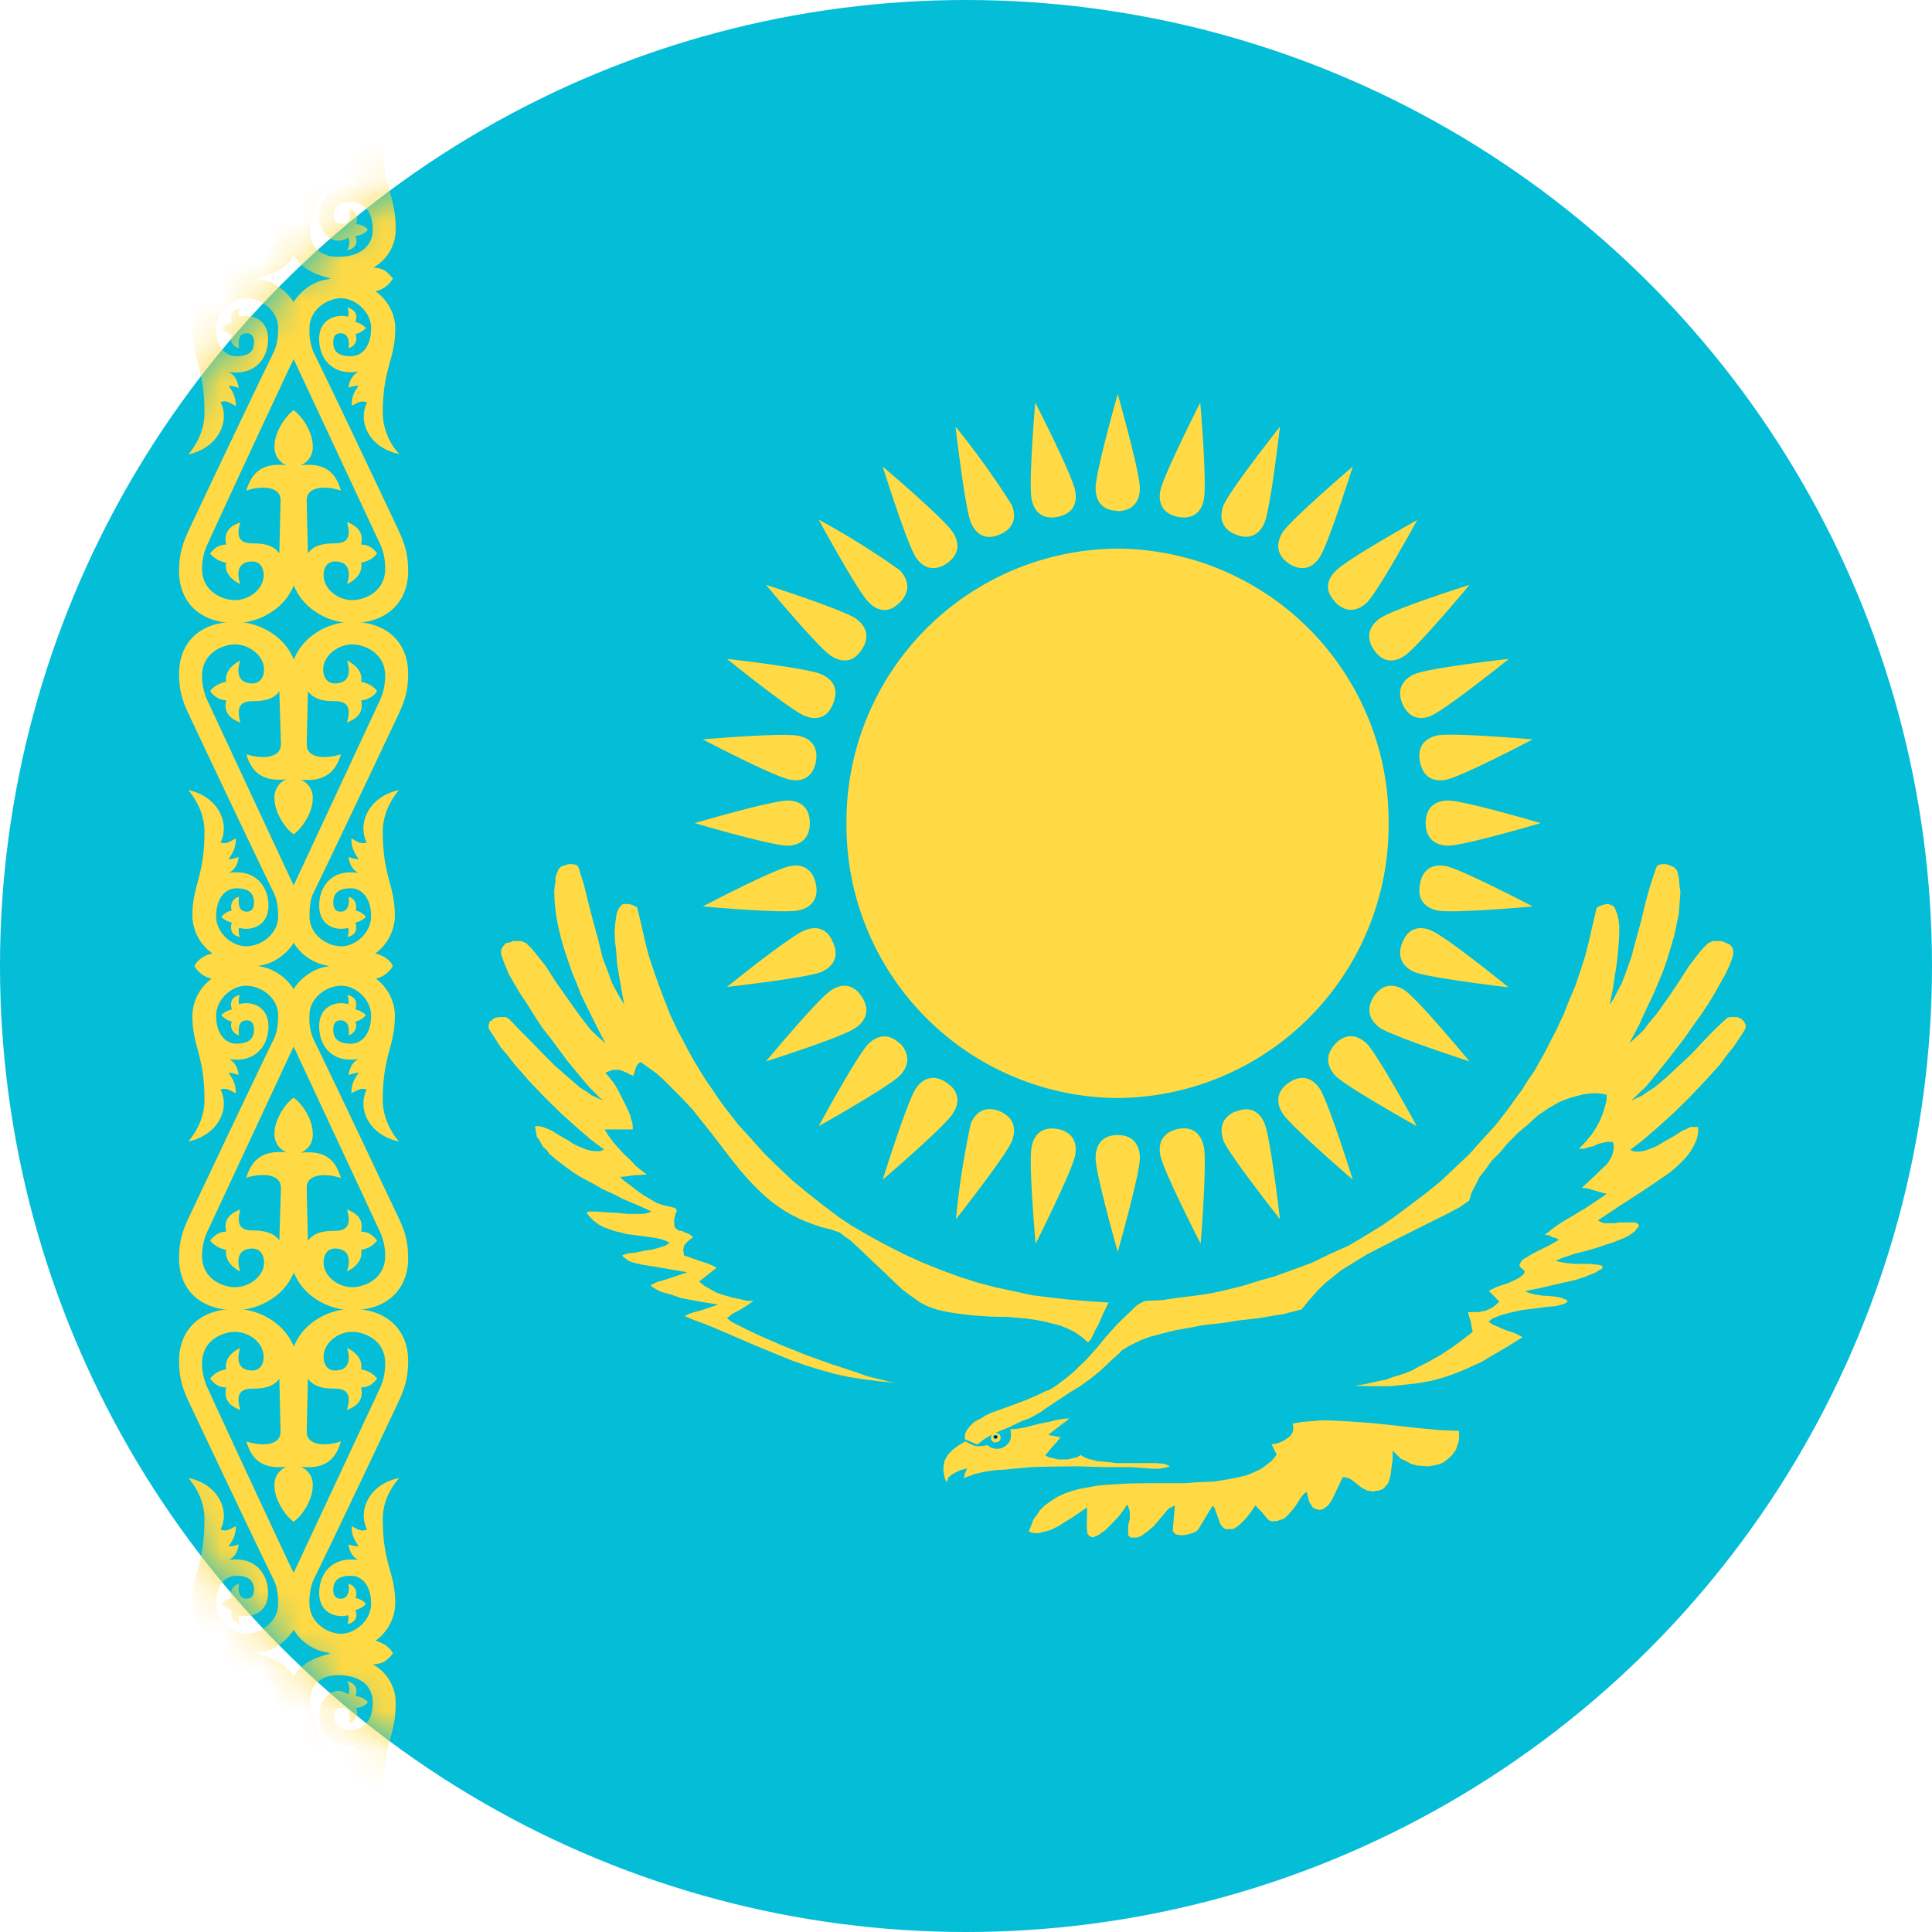 <?xml version="1.0" encoding="UTF-8" standalone="no"?>
<svg
   data-v-aa443e22=""
   viewBox="0 0 48 48"
   focusable="false"
   role="img"
   class="ico__svg"
   version="1.1"
   id="svg15"
   sodipodi:docname="KZ.svg"
   inkscape:version="1.3.2 (091e20e, 2023-11-25, custom)"
   xmlns:inkscape="http://www.inkscape.org/namespaces/inkscape"
   xmlns:sodipodi="http://sodipodi.sourceforge.net/DTD/sodipodi-0.dtd"
   xmlns="http://www.w3.org/2000/svg"
   xmlns:svg="http://www.w3.org/2000/svg">
  <sodipodi:namedview
     id="namedview15"
     pagecolor="#ffffff"
     bordercolor="#000000"
     borderopacity="0.25"
     inkscape:showpageshadow="2"
     inkscape:pageopacity="0.0"
     inkscape:pagecheckerboard="0"
     inkscape:deskcolor="#d1d1d1"
     inkscape:zoom="17.104167"
     inkscape:cx="24"
     inkscape:cy="24"
     inkscape:window-width="1920"
     inkscape:window-height="1017"
     inkscape:window-x="-8"
     inkscape:window-y="-8"
     inkscape:window-maximized="1"
     inkscape:current-layer="svg15" />
  <g
     clip-path="url(#a)"
     id="g15">
    <circle
       cx="24"
       cy="24"
       fill="#04BDD6"
       r="24"
       id="circle1" />
    <mask
       height="48"
       id="b"
       maskUnits="userSpaceOnUse"
       style="mask-type:alpha"
       width="48"
       x="0"
       y="0">
      <circle
         cx="24"
         cy="24"
         fill="#D9D9D9"
         r="24"
         id="circle2" />
    </mask>
    <g
       mask="url(#b)"
       id="g14">
      <path
         d="M7.2 14c0 .98.86 1.48 1.54 1.48.91 0 1.4-.56 1.4-1.28 0-.41-.07-.67-.26-1.07 0 0-1.5-3.18-2.1-4.4a1.4 1.4 0 0 1-.09-.59c0-.4.38-.72.78-.73.36 0 .75.34.75.74 0 .49-.25.7-.5.7-.32 0-.44-.12-.44-.35 0-.15.07-.22.18-.22.27 0 .2.37.2.37a.25.25 0 0 0 .17-.35c.1-.02.2-.08.26-.15A.5.5 0 0 0 8.83 8c.07-.2-.02-.31-.2-.36.03.07.04.15.02.23-.28-.08-.72.05-.72.55s.34.92.98.81a.5.5 0 0 0-.25.4.88.88 0 0 1 .25-.05c-.08.13-.18.24-.17.5.11-.05.22-.15.38-.08-.24.47.05 1.13.8 1.28a1.53 1.53 0 0 1-.41-1.02c0-1.13.31-1.32.31-2.1 0-.34-.17-.7-.5-.93v.01a.66.66 0 0 0 .44-.32 2.93 2.93 0 0 0-1.61.02c-.45.05-.76.4-.86.57a1.8 1.8 0 0 0 0 1.4l2.14 4.58c.1.2.14.42.14.64 0 .58-.52.78-.82.78-.35 0-.71-.27-.71-.62 0-.21.11-.34.28-.34.4 0 .38.34.3.56.25-.11.4-.32.35-.53.16-.03.3-.1.4-.23-.1-.13-.21-.22-.4-.22.08-.34-.14-.48-.35-.56.07.25.11.53-.3.53-.3 0-.53.05-.67.25l-.03-1.3c-.02-.39.51-.38.85-.26-.13-.45-.39-.7-1-.63a.48.48 0 0 0 .3-.48c0-.36-.28-.76-.48-.89L7.2 14Zm.1 30.54s-.46.4-.62.2c-.24-.32.77-1.88.77-2.43 0-.9-.6-1.15-1.32-1.28-.5-.08-1.3.04-1.3.04.15.2.25.27.5.28a1.08 1.08 0 0 0-.57.98c0 .78.32 1.1.32 1.97 0 .49-.4 1.1-.4 1.1.7-.07 1.04-.72.85-1.24a.34.34 0 0 1 .3.1c.04-.15-.04-.32-.14-.46.08-.05.15-.02.28 0 0-.14-.1-.3-.31-.45.62.17 1-.28 1-.74 0-.35-.23-.6-.47-.6a.47.47 0 0 0-.25.08c-.05-.1-.02-.22.02-.32-.17.05-.28.15-.2.37a.43.43 0 0 0-.31.14.36.36 0 0 0 .3.15c-.09.2.02.31.18.4 0 0-.1-.4.15-.4.12 0 .22.04.22.2s-.13.36-.43.35c-.3-.01-.53-.2-.53-.69 0-.44.35-.66.81-.68.42 0 .74.22.74.66 0 .58-.83 1.91-.83 2.43 0 .4.34.61.68.61.44 0 .81-.44.81-.44l-.25-.33ZM7.2 34c0-.98.86-1.48 1.54-1.48.91 0 1.4.56 1.4 1.28 0 .41-.07.67-.26 1.07 0 0-1.5 3.18-2.1 4.4a1.4 1.4 0 0 0-.09.59c0 .4.38.72.78.73.36 0 .75-.34.75-.74 0-.49-.25-.7-.5-.7-.32 0-.44.13-.44.35 0 .15.07.22.18.22.27 0 .2-.37.2-.37a.25.25 0 0 1 .17.35c.1.02.2.07.26.15a.5.5 0 0 1-.26.15c.07.2-.02.31-.2.35a.37.37 0 0 0 .02-.22c-.28.08-.72-.05-.72-.55s.34-.92.98-.82c-.15-.07-.23-.22-.25-.39a.9.9 0 0 0 .25.05c-.08-.13-.18-.25-.17-.5.11.05.22.15.38.08-.24-.47.05-1.13.8-1.28-.28.32-.41.67-.41 1.02 0 1.13.31 1.32.31 2.1a1.17 1.17 0 0 1-.5.93v-.01c.22.06.36.17.44.31-.5.15-1.22.15-1.61-.01a1.2 1.2 0 0 1-.86-.58 1.78 1.78 0 0 1 0-1.39l2.14-4.58c.1-.2.14-.42.14-.64 0-.58-.52-.78-.82-.78-.35 0-.71.27-.71.62 0 .21.11.34.28.34.4 0 .38-.34.3-.56.25.11.4.32.35.53.16.03.3.1.4.23-.1.13-.21.22-.4.22.08.34-.14.48-.35.56.07-.25.11-.53-.3-.53-.3 0-.53-.05-.67-.25l-.03 1.3c-.02.39.51.38.85.26-.13.45-.39.7-1 .63a.48.48 0 0 1 .3.47c0 .37-.28.77-.48.9L7.2 34Z"
         fill="#FFDA44"
         id="path2" />
      <path
         d="M7.4 34c0-.98-.87-1.48-1.55-1.48-.92 0-1.4.56-1.4 1.28 0 .41.07.67.26 1.07 0 0 1.5 3.18 2.1 4.4.07.16.1.33.1.59 0 .4-.39.72-.78.73-.37 0-.76-.34-.76-.74 0-.49.25-.7.5-.7.32 0 .44.13.44.35 0 .15-.07.22-.18.22-.27 0-.19-.37-.19-.37a.25.25 0 0 0-.18.35c-.1.02-.2.07-.26.15a.5.5 0 0 0 .26.15c-.06.2.02.31.2.35a.37.37 0 0 1-.02-.22c.29.08.72-.05.72-.55s-.34-.92-.98-.82c.15-.07.23-.22.25-.39a.9.9 0 0 1-.25.05c.08-.13.18-.25.18-.5-.12.05-.23.15-.38.08.24-.47-.06-1.13-.8-1.28.27.32.4.67.4 1.02 0 1.13-.3 1.32-.3 2.1a1.16 1.16 0 0 0 .49.93v-.01a.66.66 0 0 0-.44.31c.5.15 1.22.15 1.61-.01.45-.05.76-.4.86-.58.09-.17.27-.81 0-1.39-.3-.63-1.7-3.63-2.13-4.58-.1-.2-.15-.42-.15-.64 0-.58.52-.78.82-.78.35 0 .71.27.71.62 0 .21-.11.34-.28.34-.4 0-.38-.34-.3-.56-.25.11-.4.32-.35.53-.16.03-.3.1-.4.23.1.13.21.22.4.22-.08.34.14.48.35.56-.07-.25-.11-.53.3-.53.3 0 .53-.05.67-.25l.03 1.3c.02.39-.51.38-.85.26.13.45.4.7 1 .63a.48.48 0 0 0-.3.47c0 .37.29.77.48.9L7.4 34Zm-.1 10.54s.45.4.6.2c.26-.32-.76-1.88-.76-2.43 0-.9.6-1.15 1.33-1.28.49-.08 1.3.04 1.3.04-.16.2-.26.27-.51.28a1.08 1.08 0 0 1 .57.98c0 .78-.31 1.1-.31 1.97 0 .49.39 1.1.39 1.1-.7-.07-1.04-.72-.84-1.24a.34.34 0 0 0-.3.1c-.05-.15.03-.32.14-.46-.1-.05-.15-.02-.3 0 .02-.14.1-.3.32-.45-.62.17-1-.28-1-.74 0-.35.24-.6.47-.6.1 0 .18.04.25.09.05-.1.03-.23-.02-.33.17.05.28.16.2.37a.44.44 0 0 1 .31.15.37.37 0 0 1-.3.14c.09.2-.02.31-.17.4 0 0 .1-.4-.16-.4-.11 0-.22.04-.22.2s.13.36.43.35c.3-.01.54-.2.54-.69 0-.44-.36-.66-.82-.67-.42-.02-.74.21-.74.65 0 .58.83 1.91.83 2.43 0 .4-.34.61-.68.61-.44 0-.81-.44-.81-.44l.26-.33Zm-.1-27.61c0-.98.86-1.48 1.54-1.48.91 0 1.4.55 1.4 1.28 0 .41-.07.67-.26 1.06 0 0-1.5 3.18-2.1 4.41-.07.15-.09.33-.09.58 0 .4.38.72.78.73.36.01.75-.34.75-.74 0-.48-.25-.7-.5-.7-.32 0-.44.13-.44.35 0 .16.07.23.18.23.27 0 .2-.37.2-.37a.25.25 0 0 1 .17.34c.1.02.2.08.26.16a.5.5 0 0 1-.26.14c.06.21-.02.32-.2.36a.37.37 0 0 0 .02-.23c-.29.09-.72-.04-.72-.55 0-.5.34-.92.98-.81-.16-.08-.23-.23-.25-.4a.9.9 0 0 0 .25.06c-.08-.14-.18-.25-.18-.52.12.06.23.16.38.1-.24-.48.06-1.14.8-1.3-.27.33-.4.68-.4 1.03 0 1.13.3 1.32.3 2.1a1.17 1.17 0 0 1-.49.93c.22.05.36.16.44.3-.5.15-1.23.15-1.62 0a1.2 1.2 0 0 1-.85-.58 1.8 1.8 0 0 1 0-1.4l2.13-4.57c.1-.2.15-.43.15-.65 0-.57-.52-.78-.82-.78-.35 0-.72.28-.72.62 0 .22.12.35.29.35.4 0 .38-.35.3-.57.25.12.4.32.35.53.16.03.3.1.4.23a.52.52 0 0 1-.4.23c.08.33-.14.47-.35.55.07-.24.11-.53-.3-.53-.3 0-.53-.05-.67-.25l-.03 1.3c-.02.4.51.38.85.27-.13.44-.4.69-1 .63a.48.48 0 0 1 .3.47c0 .36-.29.77-.48.89l-.09-3.8Z"
         fill="#FFDA44"
         id="path3" />
      <path
         d="M7.4 16.93c0-.98-.87-1.48-1.55-1.48-.92 0-1.4.55-1.4 1.28 0 .41.07.67.26 1.06 0 0 1.5 3.18 2.1 4.41.07.15.1.33.1.58 0 .4-.39.72-.78.73-.37.01-.76-.34-.76-.74 0-.48.25-.7.5-.7.32 0 .44.13.44.35 0 .16-.07.23-.18.23-.27 0-.19-.37-.19-.37a.25.25 0 0 0-.18.34c-.1.02-.2.08-.26.16a.5.5 0 0 0 .26.14c-.06.21.02.32.2.36a.37.37 0 0 1-.02-.23c.29.09.73-.04.73-.55 0-.5-.35-.92-.99-.81.16-.08.23-.23.25-.4a.9.9 0 0 1-.25.06c.08-.14.18-.25.18-.52-.12.06-.23.16-.38.1.24-.48-.06-1.14-.8-1.3.27.33.4.68.4 1.03 0 1.13-.3 1.32-.3 2.1a1.17 1.17 0 0 0 .5.93.66.66 0 0 0-.45.3c.5.15 1.23.15 1.62 0 .44-.06.76-.4.85-.58a1.8 1.8 0 0 0 0-1.4l-2.13-4.57c-.1-.2-.15-.43-.15-.65 0-.57.52-.78.82-.78.35 0 .72.28.72.62 0 .22-.12.35-.29.35-.4 0-.38-.35-.3-.57-.24.12-.39.32-.35.53-.16.03-.3.1-.4.23.1.13.22.22.4.23-.08.33.14.47.35.55-.06-.25-.1-.53.3-.53.3 0 .54-.05.67-.25l.04 1.3c.01.4-.52.38-.86.27.13.44.4.69 1 .62a.48.48 0 0 0-.3.48c0 .36.29.77.48.89l.1-3.8Z"
         fill="#FFDA44"
         id="path4" />
      <path
         d="M7.4 14c0 .98-.87 1.48-1.55 1.48-.92 0-1.4-.56-1.4-1.28 0-.41.07-.67.26-1.07 0 0 1.5-3.18 2.1-4.4.07-.16.1-.33.1-.59 0-.4-.39-.72-.78-.73-.37 0-.76.34-.76.74 0 .49.25.7.5.7.32 0 .44-.12.44-.35 0-.15-.07-.22-.18-.22-.27 0-.19.37-.19.37a.25.25 0 0 1-.2-.3l.02-.05a.48.48 0 0 1-.26-.15.5.5 0 0 1 .26-.15c-.06-.2.02-.31.2-.35a.37.37 0 0 0-.02.22c.29-.08.72.05.72.55s-.34.92-.98.82c.15.07.23.22.25.4a.88.88 0 0 0-.25-.06c.08.13.18.25.18.51-.12-.06-.23-.16-.38-.1.24.48-.06 1.14-.8 1.3.27-.33.4-.68.4-1.03 0-1.13-.3-1.32-.3-2.1a1.17 1.17 0 0 1 .49-.93v.01a.66.66 0 0 1-.44-.31c.5-.15 1.22-.15 1.61.01.45.05.76.4.86.58.09.17.27.81 0 1.39-.3.63-1.7 3.63-2.13 4.58-.1.2-.15.42-.15.64 0 .58.52.78.82.78.35 0 .71-.27.71-.62 0-.21-.11-.34-.28-.34-.4 0-.38.34-.3.56-.25-.11-.4-.32-.35-.53a.64.64 0 0 1-.4-.23c.1-.12.21-.22.4-.22-.08-.34.14-.48.35-.55-.07.24-.11.52.3.52.3 0 .53.05.67.25l.03-1.3c.02-.39-.51-.38-.85-.26.13-.45.4-.7 1-.63a.48.48 0 0 1-.3-.47c0-.37.29-.77.48-.9L7.4 14Zm0 17.07c0 .98-.87 1.48-1.55 1.48-.92 0-1.4-.55-1.4-1.28 0-.41.07-.67.26-1.06 0 0 1.5-3.18 2.1-4.41.07-.15.1-.33.1-.59 0-.39-.39-.71-.78-.72-.37-.01-.76.34-.76.74 0 .48.25.7.5.7.32 0 .44-.13.44-.35 0-.16-.07-.23-.18-.23-.27 0-.19.37-.19.37a.25.25 0 0 1-.18-.34.48.48 0 0 1-.26-.16.5.5 0 0 1 .26-.14c-.06-.21.02-.32.2-.36a.37.37 0 0 0-.02.23c.29-.09.73.04.73.55 0 .5-.35.92-.99.81.16.07.23.23.25.4a.9.9 0 0 0-.25-.06c.08.13.18.25.18.51-.12-.05-.23-.15-.38-.09.24.48-.06 1.13-.8 1.29.27-.33.4-.68.4-1.03 0-1.13-.3-1.32-.3-2.1a1.17 1.17 0 0 1 .5-.93v.02a.66.66 0 0 1-.45-.32c.5-.14 1.23-.14 1.62.01.44.06.76.4.85.58.09.17.27.82 0 1.4l-2.13 4.57c-.1.2-.15.42-.15.64 0 .58.52.78.82.78.35 0 .72-.27.72-.61 0-.22-.12-.35-.29-.35-.4 0-.38.35-.3.57-.24-.12-.39-.32-.35-.54a.64.64 0 0 1-.4-.23c.1-.12.22-.22.4-.22-.08-.33.14-.47.35-.55-.06.24-.1.52.3.52.3 0 .54.06.67.25l.04-1.3c.01-.38-.52-.37-.86-.26.13-.44.4-.69 1-.63a.48.48 0 0 1-.3-.47c0-.36.29-.77.48-.89l.1 3.8Z"
         fill="#FFDA44"
         id="path5" />
      <path
         d="M7.2 31.07c0 .98.86 1.48 1.54 1.48.91 0 1.4-.55 1.4-1.28 0-.41-.07-.67-.26-1.06 0 0-1.5-3.18-2.1-4.41a1.3 1.3 0 0 1-.09-.59c0-.39.38-.71.78-.72.36-.01.75.34.75.74 0 .48-.25.7-.5.7-.32 0-.44-.13-.44-.35 0-.16.07-.23.18-.23.27 0 .2.37.2.37a.25.25 0 0 0 .17-.34c.1-.02.2-.08.26-.16a.5.5 0 0 0-.26-.14c.06-.21-.02-.32-.2-.36.03.07.04.15.02.23-.29-.09-.72.04-.72.55 0 .5.34.92.98.81-.15.07-.23.23-.25.4a.9.9 0 0 1 .25-.06c-.08.13-.18.25-.18.51.12-.05.23-.15.38-.09-.24.48.06 1.13.8 1.29-.27-.33-.4-.68-.4-1.03 0-1.13.3-1.32.3-2.1 0-.33-.16-.69-.49-.93v.02a.66.66 0 0 0 .44-.32 2.94 2.94 0 0 0-1.61.01c-.45.06-.77.4-.86.58a1.8 1.8 0 0 0 0 1.4l2.13 4.57c.1.2.15.42.15.64 0 .58-.52.78-.82.78-.35 0-.71-.27-.71-.61 0-.22.11-.35.28-.35.4 0 .38.35.3.57.25-.12.4-.32.35-.54.16-.02.3-.1.4-.23-.1-.12-.21-.22-.4-.22.08-.33-.14-.47-.35-.55.07.24.11.53-.3.53-.3 0-.53.05-.67.25l-.03-1.3c-.02-.39.51-.38.85-.26-.13-.45-.39-.7-1-.63a.48.48 0 0 0 .3-.48c0-.36-.28-.76-.48-.89l-.09 3.8Zm.1-27.61s.45-.4.6-.2c.26.32-.76 1.88-.76 2.43 0 .9.6 1.15 1.33 1.28.49.08 1.3-.04 1.3-.04-.16-.2-.26-.27-.5-.28a1.08 1.08 0 0 0 .56-.98c0-.78-.31-1.1-.31-1.97 0-.49.39-1.1.39-1.1-.7.06-1.04.71-.84 1.23a.34.34 0 0 1-.3-.09c-.05.15.03.32.14.46-.1.05-.15.02-.3-.01.02.15.1.3.32.45-.62-.16-1 .28-1 .74 0 .35.24.6.47.6.1 0 .18-.03.25-.08.05.1.03.23-.02.32.17-.05.28-.15.2-.36a.44.44 0 0 0 .31-.15.37.37 0 0 0-.3-.14c.09-.2-.02-.32-.17-.41 0 0 .1.4-.16.4-.11 0-.22-.03-.22-.2 0-.15.13-.36.43-.34.3.01.54.2.54.68 0 .45-.36.67-.82.68-.42.02-.74-.21-.74-.65 0-.59.83-1.92.83-2.44 0-.39-.34-.6-.68-.6-.44 0-.81.44-.81.44l.26.33Z"
         fill="#FFDA44"
         id="path6" />
      <path
         d="M7.3 3.46s-.46-.4-.62-.2c-.24.32.77 1.88.77 2.43 0 .9-.6 1.15-1.32 1.28-.5.08-1.3-.04-1.3-.04.15-.2.25-.27.5-.28a1.08 1.08 0 0 1-.57-.98c0-.78.32-1.1.32-1.97 0-.49-.4-1.1-.4-1.1.7.07 1.04.72.85 1.24a.33.33 0 0 0 .3-.1c.04.15-.04.32-.14.46.08.05.15.02.28 0 0 .14-.1.3-.31.45.62-.17 1 .27 1 .73 0 .35-.23.6-.47.6a.48.48 0 0 1-.25-.08c-.05.1-.02.23.02.32-.17-.04-.28-.15-.2-.36a.43.43 0 0 1-.31-.15.37.37 0 0 1 .3-.14c-.09-.2.02-.32.18-.4 0 0-.1.4.15.4.12 0 .22-.04.22-.21 0-.15-.13-.36-.42-.34-.3.01-.54.2-.54.69 0 .44.35.66.81.67.42.02.74-.21.74-.65 0-.58-.83-1.91-.83-2.43 0-.4.34-.61.68-.61.44 0 .81.44.81.44l-.25.33Zm21.96 9.38c.4.08.6-.14.65-.44.08-.4-.09-2.4-.09-2.4s-.9 1.78-.99 2.18c-.06.3.04.58.43.66m1.44.44c.37.15.6-.02.72-.3.15-.38.38-2.38.38-2.38s-1.24 1.57-1.4 1.95c-.11.28-.07.58.3.73Zm1.32.72c.34.22.6.1.77-.16.22-.34.82-2.25.82-2.25s-1.52 1.3-1.74 1.63c-.16.26-.18.55.15.78Zm1.16.97c.29.28.57.2.78 0 .29-.29 1.25-2.05 1.25-2.05s-1.74.97-2.02 1.26c-.22.21-.3.5 0 .79m.94 1.17c.23.34.52.32.77.15.33-.22 1.61-1.76 1.61-1.76s-1.89.6-2.22.83c-.25.17-.38.44-.16.78Zm.71 1.34c.16.37.45.42.72.3.37-.16 1.93-1.41 1.93-1.41s-1.98.22-2.35.38c-.27.12-.45.36-.3.73Zm.44 1.45c.08.4.35.5.65.44.4-.08 2.15-1 2.15-1s-1.97-.17-2.37-.1c-.3.07-.51.27-.43.66Zm.14 1.52c0 .4.26.56.56.56.4 0 2.3-.56 2.3-.56s-1.9-.56-2.3-.56c-.3 0-.56.15-.56.56Zm-.14 1.51c-.08.4.14.6.43.66.4.08 2.37-.1 2.37-.1s-1.76-.92-2.15-1c-.3-.06-.58.04-.65.44Zm-.44 1.46c-.15.37.03.61.3.73.37.15 2.34.38 2.34.38s-1.55-1.26-1.92-1.41c-.27-.12-.57-.08-.72.3Zm-.71 1.34c-.21.34-.09.6.16.78.34.22 2.22.83 2.22.83s-1.28-1.54-1.6-1.76c-.26-.17-.55-.19-.78.15Zm-.95 1.17c-.28.3-.2.58 0 .8.28.28 2.02 1.25 2.02 1.25s-.96-1.76-1.24-2.05c-.21-.2-.5-.29-.78 0m-1.16.97c-.33.23-.31.52-.15.77.23.34 1.74 1.64 1.74 1.64s-.6-1.92-.82-2.26c-.17-.25-.43-.38-.77-.15Zm-1.32.71c-.37.16-.4.45-.3.74.16.37 1.4 1.94 1.4 1.94s-.23-2-.38-2.37c-.11-.28-.35-.46-.72-.3Zm-7.18-.71c-.34-.23-.6-.1-.77.15-.22.34-.82 2.26-.82 2.26s1.52-1.3 1.74-1.64c.17-.25.18-.55-.15-.77Zm-1.16-.97c-.29-.28-.57-.2-.78 0-.29.29-1.24 2.05-1.24 2.05s1.73-.97 2.02-1.26c.2-.21.28-.5 0-.8m-.95-1.16c-.23-.34-.52-.32-.77-.15-.33.22-1.61 1.76-1.61 1.76s1.9-.6 2.22-.83c.26-.17.38-.44.16-.78Zm-.71-1.34c-.16-.38-.44-.42-.72-.3-.37.15-1.92 1.4-1.92 1.4s1.97-.22 2.34-.37c.28-.12.46-.36.3-.73Zm-.43-1.46c-.09-.4-.36-.5-.65-.44-.4.08-2.16 1-2.16 1s1.98.18 2.37.1c.3-.06.52-.26.44-.66Zm-.15-1.51c0-.4-.25-.56-.55-.56-.4 0-2.31.56-2.31.56s1.9.56 2.3.56c.3 0 .56-.16.56-.56Zm.15-1.52c.07-.4-.15-.6-.44-.65-.4-.08-2.37.09-2.37.09s1.76.92 2.16 1c.29.06.57-.04.65-.44Zm.43-1.45c.15-.38-.02-.61-.3-.73-.37-.16-2.34-.38-2.34-.38s1.55 1.25 1.92 1.41c.28.12.57.08.72-.3Zm.71-1.34c.22-.34.1-.6-.16-.78-.33-.22-2.22-.83-2.22-.83s1.28 1.54 1.61 1.76c.26.17.55.19.77-.15Zm.95-1.17c.28-.3.2-.58 0-.8a19.88 19.88 0 0 0-2.02-1.26s.96 1.77 1.24 2.05c.21.22.5.3.78 0m5.4-1.33a6.78 6.78 0 0 1 6.74 6.83 6.78 6.78 0 0 1-6.74 6.82 6.78 6.78 0 0 1-6.73-6.83 6.78 6.78 0 0 1 6.73-6.82Zm.01-.93c.4-.01.55-.27.55-.57 0-.4-.55-2.34-.55-2.34s-.55 1.93-.55 2.34c0 .3.15.56.55.56Zm1.49 15.35c-.39.09-.49.36-.43.66.08.4 1 2.19 1 2.19s.16-2 .08-2.4c-.06-.3-.25-.53-.65-.45Zm-1.49.15c-.4 0-.55.26-.55.57 0 .4.55 2.33.55 2.33s.55-1.93.55-2.33c0-.3-.15-.57-.55-.57Zm-1.49-.15c-.4-.07-.6.15-.65.45-.08.4.1 2.4.1 2.4s.9-1.79.98-2.19c.06-.3-.04-.58-.43-.66Zm-1.44-.44c-.37-.15-.6.03-.72.3a20.5 20.5 0 0 0-.37 2.38s1.24-1.57 1.39-1.94c.11-.29.07-.58-.3-.74ZM23.52 14c.33-.23.32-.52.15-.78-.22-.34-1.74-1.63-1.74-1.63s.6 1.91.82 2.25c.17.26.44.38.77.16Zm1.32-.72c.37-.16.41-.45.3-.73a20 20 0 0 0-1.4-1.95s.23 2 .38 2.38c.12.28.35.46.72.3Zm1.44-.44c.4-.08.49-.36.43-.66-.08-.4-.99-2.18-.99-2.18s-.17 2-.09 2.4c.06.3.25.52.65.44Z"
         fill="#FFDA44"
         id="path7" />
      <path
         d="m27.54 32.37-.12.24-.13.3-.08.14-.06.13-.05.1-.07.07-.15-.13-.17-.12-.18-.09-.2-.08-.2-.05-.2-.05-.21-.04-.22-.03-.46-.04-.45-.01-.44-.03-.4-.05-.24-.04-.22-.05-.12-.04-.11-.04-.1-.05-.1-.05-.14-.1-.14-.1-.16-.12-.14-.13-.3-.29-.3-.28-.29-.28-.27-.25-.13-.09-.13-.1-.12-.04-.11-.04-.22-.05-.2-.07-.19-.07-.2-.09-.16-.08-.17-.1-.15-.1-.15-.11-.15-.12-.13-.12-.13-.13-.13-.13-.24-.27-.24-.3-.46-.6-.5-.63-.28-.3-.3-.3-.16-.16-.17-.15-.18-.13-.2-.14-.03.01-.04.04-.04.05-.02.07-.04.12-.02.05-.09-.04-.07-.04-.1-.04-.07-.03h-.17l-.09.03-.1.04.1.12.12.15.11.19.1.2.1.2.09.2.02.1.03.08.01.1v.07h-.7l.1.16.12.16.13.15.14.15.15.14.14.15.14.11.13.1-.14.01-.2.01-.19.03-.14.01.11.1.15.11.15.12.17.12.17.1.17.1.15.05.14.03.07.02.05.01.04.01.02.03.02.01v.06l-.02.02-.02.08-.02.08v.16l.02.05.02.02.04.03.05.03h.07l.06.04.07.02.06.03.05.04.02.01v.03l-.02.01-.05.04-.05.04-.05.05-.05.07V31l-.02.05.02.07v.07l.23.08.23.08.1.03.1.04.09.04.06.04-.43.34.12.1.14.08.18.1.18.06.21.06.2.04.16.04h.16l-.14.1-.19.12-.19.1-.14.11.13.1.18.09.2.1.25.12.57.25.62.25.64.23.64.21.28.1.26.06.23.06.2.04-.4-.04-.4-.05-.38-.06-.36-.08-.36-.1-.35-.11-.34-.12-.32-.13-.63-.26-.6-.26-.28-.12-.29-.12-.27-.1-.27-.11.07-.04.07-.03.1-.03.12-.03.25-.08.22-.08-.39-.06-.53-.1-.26-.09-.22-.06-.09-.04-.07-.04-.07-.04-.04-.04v-.01l.02-.02h.03l.04-.03.1-.04.15-.04.3-.1.27-.09-.64-.11-.49-.08-.18-.04-.14-.05-.05-.03-.05-.04-.04-.03-.03-.04.04-.02.12-.03.17-.02.19-.04.2-.03.19-.05.09-.03.07-.02.06-.04.05-.04-.1-.04-.1-.04-.14-.03-.13-.02-.3-.04-.3-.04-.15-.04-.14-.03-.14-.05-.14-.05-.13-.07-.12-.09-.1-.1-.08-.1.03-.02.05-.01h.16l.24.02.26.01.28.03h.36l.1-.01.08-.03.06-.02-.31-.14-.42-.18-.23-.12-.25-.11-.24-.14-.25-.13-.23-.14-.22-.16-.2-.15-.19-.16-.07-.1-.08-.07-.05-.08-.05-.1-.06-.07-.02-.1-.01-.07-.02-.1h.1l.1.02.1.04.1.04.21.13.23.13.1.07.12.06.12.05.1.04.12.03.1.01h.12l.1-.04-.31-.23-.35-.3-.4-.36-.4-.39-.4-.42-.37-.42-.17-.22-.17-.2-.14-.22-.13-.2-.03-.05v-.09l.02-.04v-.04l.05-.02.04-.04.04-.03.05-.01.05-.01h.17l.05.02.05.04.04.04.23.24.27.27.29.3.3.3.32.28.3.26.16.1.14.1.16.07.14.06-.1-.07-.12-.12-.15-.15-.17-.2-.38-.46-.4-.54-.22-.28-.19-.29-.18-.29-.18-.27-.16-.27-.13-.23-.09-.22-.07-.19-.02-.06v-.1l.02-.05.02-.04.03-.03.02-.03.04-.03.1-.02.07-.03h.18l.05.01.04.02.05.02.04.04.1.1.1.12.24.3.25.39.28.4.3.42.15.2.16.2.17.16.18.16-.22-.43-.25-.5-.13-.27-.11-.28-.12-.29-.1-.29-.1-.3-.08-.28-.07-.3-.05-.28-.03-.28-.01-.26.01-.13.02-.12v-.11l.04-.12.02-.04.01-.04.04-.04.03-.03.09-.03.09-.03h.09l.08.01.04.02h.02l.01.03.02.04.13.42.11.45.12.46.12.44.11.45.16.42.07.2.1.19.1.18.11.18-.07-.37-.06-.35-.05-.3-.02-.3-.03-.25-.01-.22.01-.18.02-.16.02-.13.04-.1.02-.04.03-.04.03-.03.04-.03h.15l.1.03.1.05.1.42.09.4.1.39.12.36.13.37.14.37.15.38.18.38.13.24.13.25.14.25.15.25.15.24.16.23.16.24.17.23.31.4.33.36.33.37.35.34.36.34.38.31.38.3.4.3.27.18.29.17.3.17.28.15.45.23.44.2.47.19.46.17.44.14.45.12.47.1.45.1.48.06.46.05.48.04.48.03Zm1.18 3.98.21.02.1.04.03.02v.01h-.02l-.03.01-.2.04h-.17l-.55-.04h-.65l-.71-.02-.74.01-.35.01-.35.03-.3.03-.3.02-.25.04-.22.05-.08.03-.08.03-.06.02-.05.04.02-.13.06-.13-.1.03-.08.02-.08.04-.08.04-.06.04-.06.05-.03.07-.02.06-.04-.09-.02-.08-.02-.09v-.14l.02-.08.01-.07.04-.06.02-.05.06-.07.05-.05.05-.05.14-.1.16-.09c.08.05.17.1.27.12.09 0 .18 0 .27-.03a.35.35 0 0 0 .5-.02.29.29 0 0 0 .07-.1.57.57 0 0 0 0-.27l.15-.01.19-.03.19-.05.2-.05.21-.04.2-.05.18-.03.15-.01-.06.05-.16.12-.18.14-.13.1.17.03.14.03-.1.12-.1.11-.1.12-.08.1.1.05.1.02.12.03h.23l.12-.03.11-.02.1-.06.1.06.1.04.1.02.1.03.24.02.25.03h.98"
         fill="#FFDA44"
         id="path8" />
      <path
         d="m24.75 35.6.04.02.04.01.01.04.01.04-.01.04-.01.04-.04.02h-.1l-.02-.02-.02-.04-.02-.04.02-.04.02-.04.03-.01.05-.02Z"
         fill="#FFDA44"
         id="path9" />
      <path
         d="M24.73 35.66h.03l.01.04v.02l-.04.01h-.02l-.01-.03v-.03l.03-.01Z"
         fill="#FFDA44"
         id="path10" />
      <path
         d="M24.75 35.84a.12.12 0 0 1-.1-.2.12.12 0 0 1 .18.16.12.12 0 0 1-.08.03"
         fill="#FFDA44"
         id="path11" />
      <path
         d="m34.37 36.99-.1.04-.08.01-.08.02-.07-.02h-.06l-.07-.04-.05-.02-.06-.04-.1-.08-.1-.08-.06-.04-.06-.02-.06-.02h-.06l-.12.25-.15.32-.05.07-.05.07-.06.04-.05.04-.06.02h-.07l-.06-.02-.08-.04-.02-.04-.03-.04-.03-.05-.02-.07-.03-.11-.01-.08-.08.06-.08.1-.06.1-.08.12-.09.11-.09.1-.05.05-.06.04-.07.02-.08.03h-.04l-.06.01-.06-.01-.06-.03-.15-.18-.17-.18-.12.18-.13.16-.06.06-.07.07-.06.05-.06.04-.06.03h-.18l-.05-.03-.04-.04-.05-.07-.02-.07-.03-.08-.05-.13-.02-.07-.02-.05-.03-.03h-.02l-.35.58-.05.05-.1.04-.1.03-.1.02h-.12l-.09-.02-.02-.02-.04-.04-.01-.02v-.05l.05-.58-.04.01-.05.03-.05.02-.06.06-.1.12-.11.13-.12.14-.14.12-.07.05-.06.05-.08.04-.06.02h-.16l-.02-.02-.03-.02-.01-.04v-.22l.04-.17v-.17l-.02-.08-.05-.1-.08.13-.13.17-.15.16-.17.17-.1.07-.08.06-.08.03-.06.03-.03-.02h-.03l-.03-.02-.01-.02-.03-.03-.01-.04v-.06l-.01-.06.01-.5-.32.22-.4.25-.08.04-.1.05-.1.03-.1.02-.09.03h-.1l-.08-.01-.08-.03.04-.1.04-.1.03-.09.06-.08.05-.07.05-.08.07-.07.06-.06.14-.1.17-.11.17-.08.2-.07.19-.05.22-.04.22-.04.22-.02.47-.03.5-.01h.97l.25-.02.23-.01.23-.01.22-.03.22-.04.2-.04.2-.05.17-.07.17-.08.14-.1.14-.11.12-.15-.13-.26.1-.01.1-.03.11-.05.1-.07.03-.02.04-.04.03-.05.02-.04.01-.05v-.1l-.02-.05.22-.04.23-.02.25-.02h.25l.53.03.54.04.56.06.54.06.53.05.49.02v.19l-.01.08-.03.08-.02.07-.03.07-.04.05-.05.07-.1.09-.1.08-.12.05-.13.03-.14.02-.15-.01-.13-.01-.14-.04-.13-.07-.13-.06-.1-.1-.1-.1v.22l-.04.29-.02.14-.04.13-.03.06-.04.03-.02.04-.04.03Zm-10.39-1.23.3.13.08-.06.1-.08.12-.07.1-.06.39-.16.33-.16.17-.06.15-.08.14-.08.11-.08.3-.2.3-.2.28-.17.26-.19.2-.16.15-.14.17-.16.18-.16.06-.07.08-.05.1-.06.1-.05.21-.1.22-.08.3-.08.32-.08.34-.06.37-.07.46-.05.45-.07.46-.05.46-.08.15-.02.14-.04.16-.04.15-.04.16-.2.24-.27.17-.17.2-.16.21-.17.26-.16.39-.24.41-.21.43-.22.4-.2.4-.2.36-.18.3-.16.23-.16.06-.2.1-.19.1-.2.15-.19.15-.21.2-.2.2-.24.26-.26.24-.2.24-.22.13-.09.13-.09.14-.08.14-.08.15-.06.14-.05.15-.04.15-.04.15-.02.14-.01.16.01.14.03-.01.16-.04.15-.05.16-.07.17-.09.17-.11.17-.15.18-.17.18h.13l.12-.04.1-.02.08-.04.08-.03.09-.02.11-.02h.13l.02.08v.1l-.02.09-.02.07-.04.08-.05.08-.05.07-.07.06-.27.26-.27.25.15.02.17.05.17.05.13.03-.16.11-.18.12-.18.12-.2.12-.2.12-.22.13-.2.14-.2.16.1.01.11.06h.05l.05.03.04.02.04-.02-.26.15-.32.16-.15.08-.13.08-.07.04-.04.04-.02.04-.03.04.01.05.03.04.05.04.04.04-.01.05-.03.04-.05.04-.05.04-.12.06-.15.07-.16.05-.14.05-.1.05-.08.04.26.27-.1.09-.08.06-.08.04-.1.04-.17.03h-.25l.03.11.04.12.02.13.03.13-.22.17-.27.2-.3.2-.34.19-.2.1-.18.1-.2.08-.23.07-.23.08-.25.05-.26.06-.27.04.48.01h.41l.4-.04.34-.04.32-.06.29-.08.28-.1.27-.11.37-.17.34-.2.34-.2.35-.22-.2-.1-.21-.07-.1-.04-.11-.05-.12-.05-.11-.07.1-.08.12-.05.14-.05.15-.04.31-.07.33-.04.28-.04.26-.02.1-.03.1-.03.04-.02.04-.04-.01-.01-.03-.03-.04-.01-.05-.03-.14-.03-.18-.02-.18-.01-.19-.03-.15-.04-.1-.04.35-.07.34-.08.31-.07.26-.06.22-.07.2-.08.09-.04.06-.04.07-.03.05-.06-.02-.01-.02-.03-.05-.01-.07-.01-.17-.02h-.39l-.2-.02-.17-.03-.1-.03.09-.03.09-.04.3-.1.28-.07.24-.07.24-.08.24-.08.25-.1.11-.06.1-.07.05-.04.03-.05.04-.04.02-.04-.02-.04-.04-.02-.03-.02h-.37l-.16.02h-.24l-.06-.02-.05-.02-.05-.03.51-.34.48-.31.42-.28.38-.26.15-.13.14-.13.12-.13.1-.13.08-.14.07-.15.04-.16V28H42l-.1.05-.1.04-.2.13-.23.13-.12.07-.1.06-.12.05-.11.04-.1.03-.1.01h-.12l-.1-.04.3-.23.35-.3.4-.36.4-.39.4-.42.38-.42.17-.23.16-.2.15-.22.13-.2.02-.05.01-.03v-.06l-.02-.04-.02-.04-.03-.03-.04-.04-.04-.01-.05-.03h-.2l-.06.02-.04.04-.05.04-.24.23-.27.28-.28.3-.32.3-.3.28-.31.26-.16.1-.14.1-.16.07-.12.07.08-.08.12-.12.16-.15.17-.2.37-.46.41-.53.21-.3.2-.28.19-.28.17-.28.15-.27.13-.23.1-.22.07-.19.01-.06v-.1l-.01-.05-.03-.04-.02-.03-.03-.03-.04-.01-.08-.04-.09-.03h-.18l-.05.01-.04.02-.05.02-.04.04-.1.1-.1.12-.23.3-.25.39-.27.4-.3.42-.17.2-.15.2-.17.16-.18.16.23-.43.23-.5.13-.27.12-.28.12-.29.1-.28.09-.3.09-.3.06-.28.06-.29.02-.27.02-.27-.02-.13-.01-.11-.01-.12-.03-.12-.01-.04-.03-.04-.04-.04-.02-.02-.1-.04-.08-.03h-.1l-.07.01-.03.02-.04.01v.03l-.02.04L41 22l-.12.43-.11.46-.12.44-.12.45-.15.42-.08.21-.1.19-.1.2-.11.16.08-.38.05-.34.05-.31.03-.29.02-.25.01-.22V23l-.02-.16-.03-.13-.04-.1-.02-.05-.03-.04-.02-.02-.04-.01-.04-.02-.04-.01h-.04l-.04.01-.1.03-.1.05-.1.42-.09.4-.1.39-.12.37-.12.36-.15.35-.15.38-.18.38-.13.25-.13.26-.14.25-.14.25-.16.23-.15.24-.17.23-.17.24-.31.4-.33.36-.33.37-.35.33-.36.34-.37.3-.4.3-.4.3-.26.18-.29.18-.28.17-.29.17-.45.2-.45.22-.46.17-.47.17-.39.11-.38.12-.4.1-.4.09-.4.06-.42.05-.4.06-.41.02-.04.01-.04.02-.08.04-.09.06-.13.13-.17.16-.2.2-.25.28-.23.28-.27.3-.15.14-.14.14-.17.14-.17.13-.12.09-.13.08-.15.06-.14.07-.3.13-.32.12-.3.11-.28.1-.12.06-.11.07-.1.05-.08.05-.08.08-.06.07-.04.06-.03.07-.01.09v.05"
         fill="#FFDA44"
         id="path12" />
      <path
         d="M24.73 35.75a.05.05 0 0 1-.04-.05.05.05 0 0 1 .01-.04h.02a.05.05 0 0 1 .03 0h.02a.05.05 0 0 1 .01.04.05.05 0 0 1-.01.03.05.05 0 0 1-.03.01"
         fill="#FFDA44"
         id="path13" />
      <path
         d="M24.73 35.75a.05.05 0 0 1-.04-.05.05.05 0 0 1 .01-.04h.02a.05.05 0 0 1 .03 0h.02a.05.05 0 0 1 .01.04.05.05 0 0 1-.01.03.05.05 0 0 1-.03.01Z"
         stroke-width=".02"
         stroke="#04BDD6"
         id="path14" />
    </g>
  </g>
  <defs
     id="defs15">
    <clipPath
       id="a">
      <path
         d="M0 0h48v48H0z"
         fill="#fff"
         id="path15" />
    </clipPath>
  </defs>
</svg>
